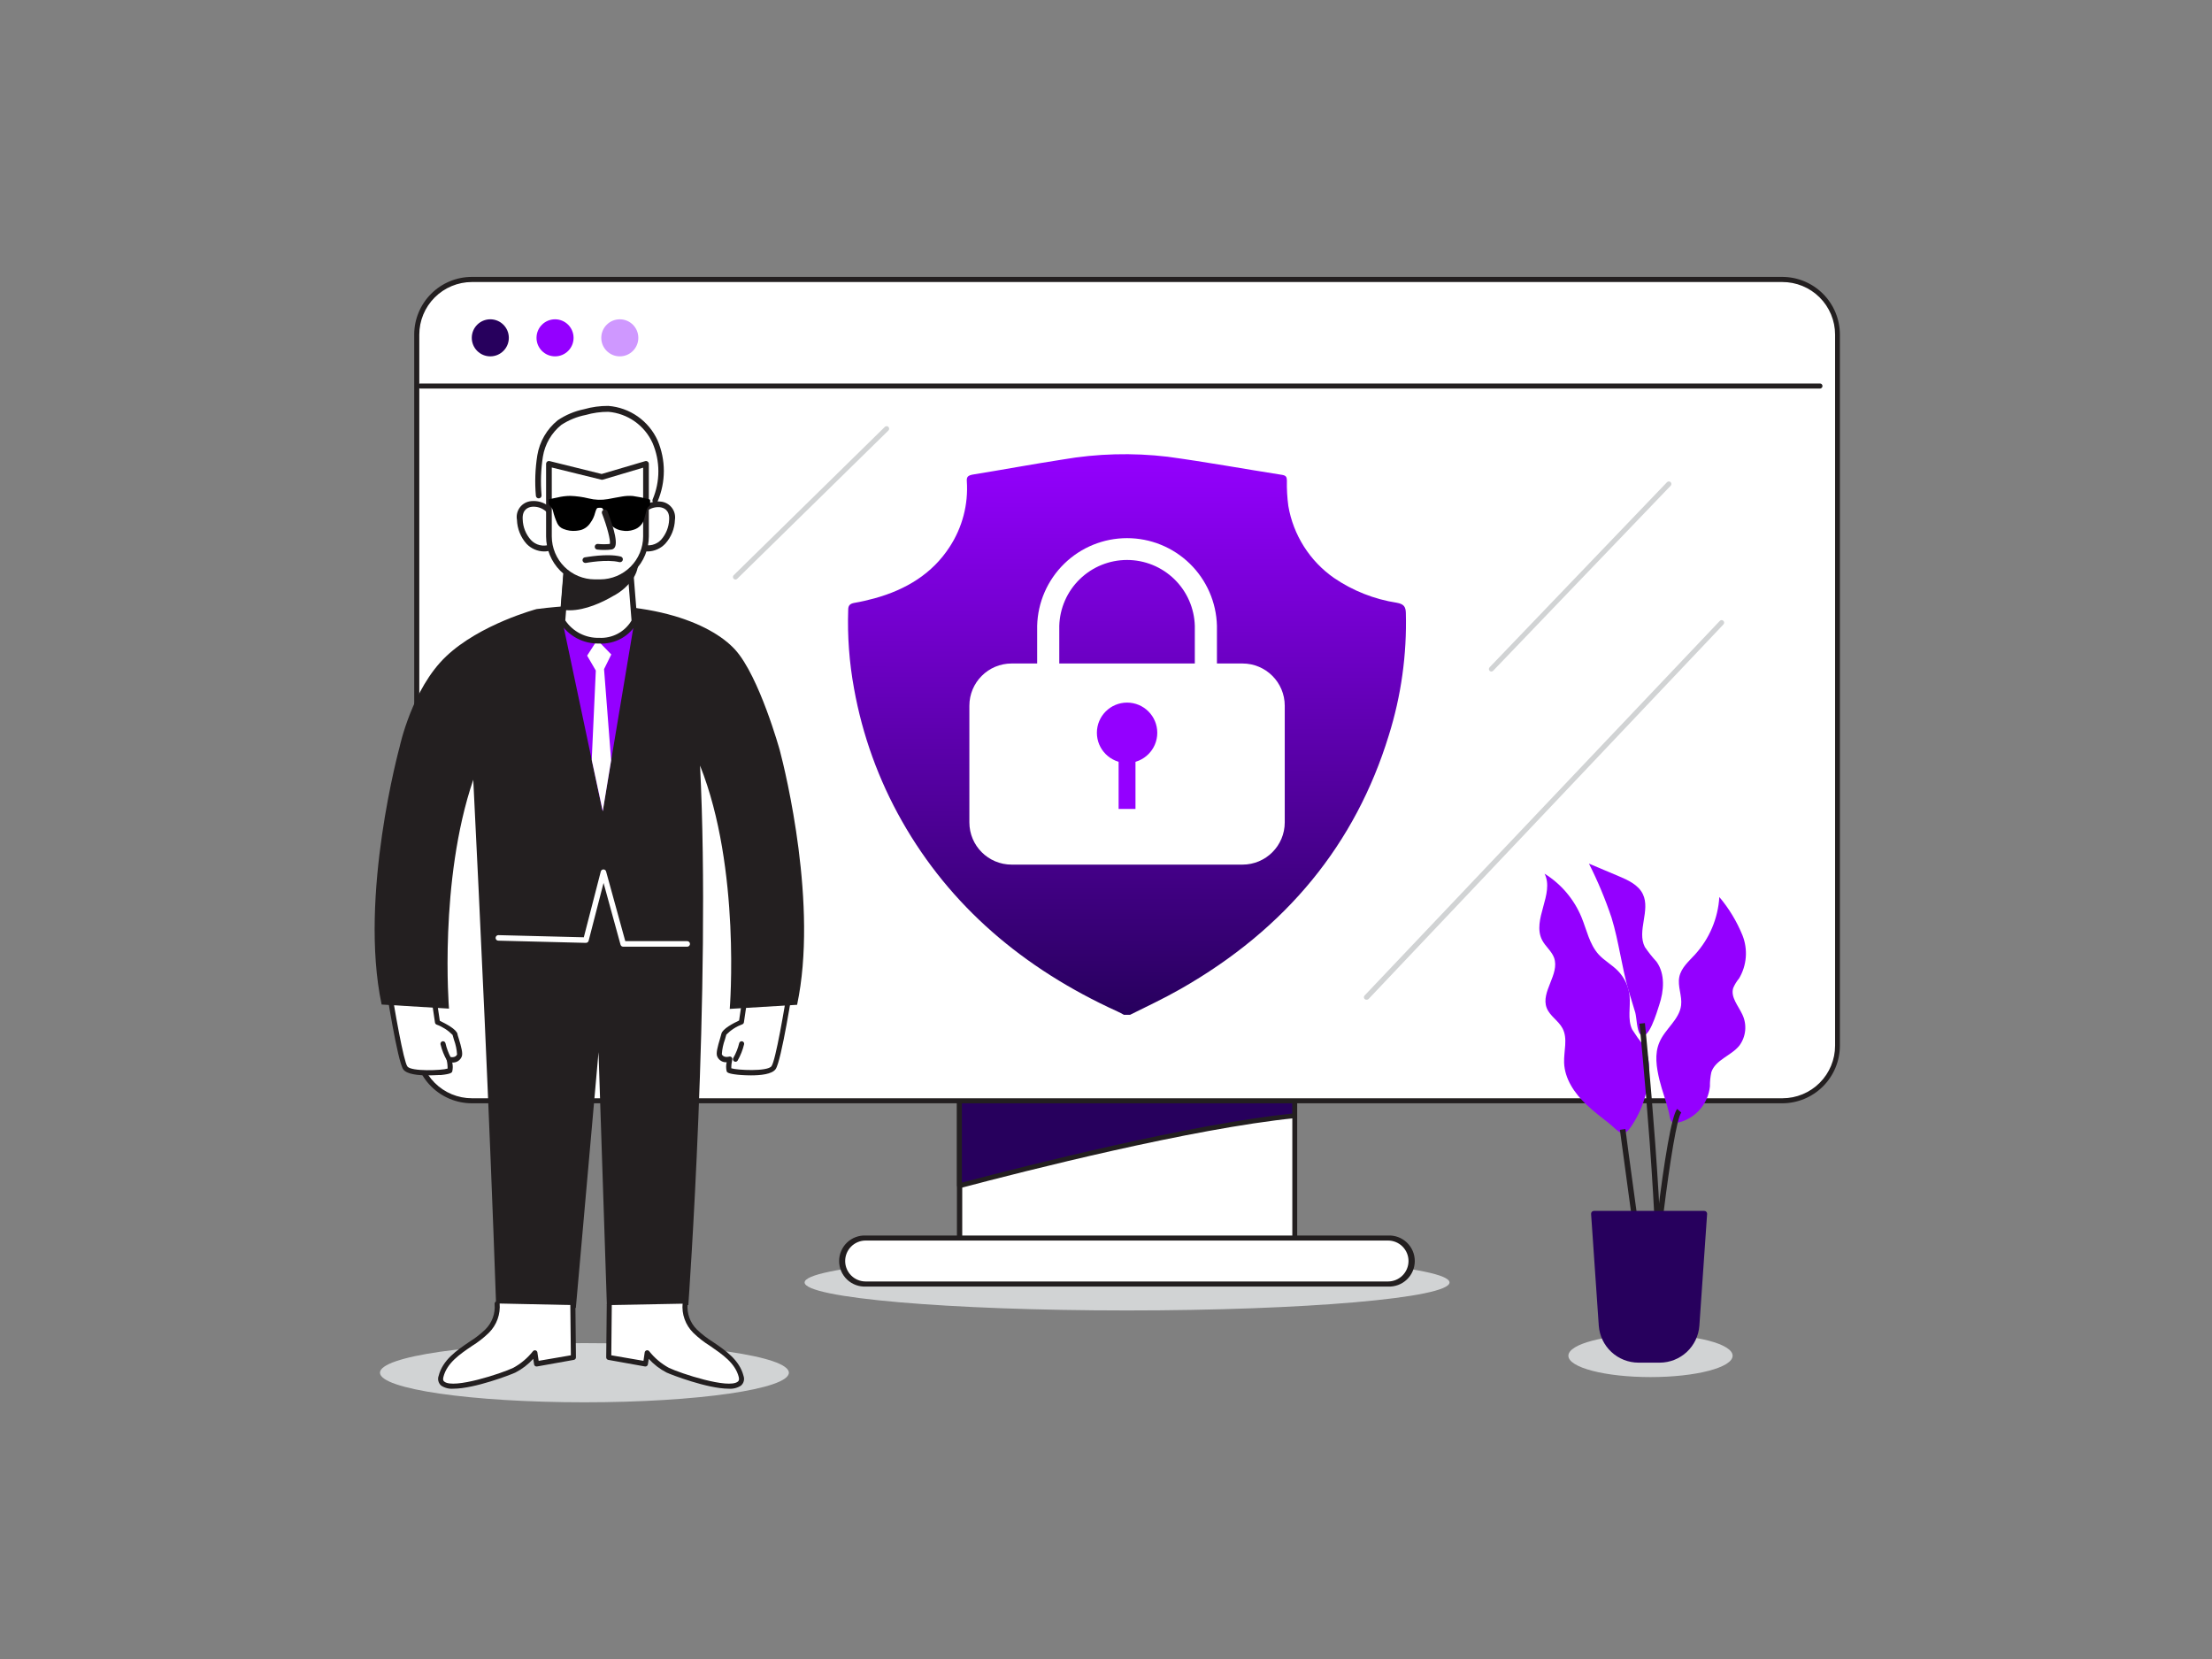 <svg width="400" height="300" viewBox="0 0 400 300" fill="none" xmlns="http://www.w3.org/2000/svg">
<rect x="0" y="0" width="400" height="300" fill="#808080" stroke="none"/>
<path d="M298.463 249.021C306.665 249.021 313.313 247.293 313.313 245.161C313.313 243.029 306.665 241.301 298.463 241.301C290.262 241.301 283.613 243.029 283.613 245.161C283.613 247.293 290.262 249.021 298.463 249.021Z" fill="#D1D3D4"/>
<path d="M105.681 253.58C126.099 253.58 142.651 251.185 142.651 248.23C142.651 245.275 126.099 242.88 105.681 242.88C85.263 242.88 68.711 245.275 68.711 248.23C68.711 251.185 85.263 253.58 105.681 253.58Z" fill="#D1D3D4"/>
<path d="M203.81 236.971C236.014 236.971 262.12 234.705 262.12 231.911C262.12 229.116 236.014 226.851 203.81 226.851C171.606 226.851 145.5 229.116 145.5 231.911C145.5 234.705 171.606 236.971 203.81 236.971Z" fill="#D1D3D4"/>
<path d="M234.11 199H173.5V224.29H234.11V199Z" fill="white"/>
<path d="M234.113 224.75H173.503C173.382 224.747 173.266 224.698 173.181 224.612C173.095 224.527 173.046 224.411 173.043 224.29V199C173.046 198.879 173.095 198.763 173.181 198.678C173.266 198.592 173.382 198.543 173.503 198.54H234.113C234.234 198.543 234.35 198.592 234.435 198.678C234.521 198.763 234.57 198.879 234.573 199V224.29C234.57 224.411 234.521 224.527 234.435 224.612C234.35 224.698 234.234 224.747 234.113 224.75ZM174.003 223.83H233.693V199.46H174.003V223.83Z" fill="#231F20"/>
<path d="M251.05 223.87H156.57C154.273 223.87 152.41 225.733 152.41 228.03C152.41 230.328 154.273 232.19 156.57 232.19H251.05C253.348 232.19 255.21 230.328 255.21 228.03C255.21 225.733 253.348 223.87 251.05 223.87Z" fill="white"/>
<path d="M251.003 232.65H156.573C155.949 232.679 155.325 232.581 154.74 232.362C154.155 232.144 153.62 231.808 153.168 231.377C152.716 230.946 152.357 230.427 152.111 229.853C151.865 229.278 151.738 228.66 151.738 228.035C151.738 227.41 151.865 226.792 152.111 226.218C152.357 225.643 152.716 225.124 153.168 224.693C153.62 224.262 154.155 223.926 154.74 223.708C155.325 223.489 155.949 223.391 156.573 223.42H251.003C251.627 223.391 252.251 223.489 252.836 223.708C253.421 223.926 253.956 224.262 254.408 224.693C254.86 225.124 255.22 225.643 255.466 226.218C255.711 226.792 255.838 227.41 255.838 228.035C255.838 228.66 255.711 229.278 255.466 229.853C255.22 230.427 254.86 230.946 254.408 231.377C253.956 231.808 253.421 232.144 252.836 232.362C252.251 232.581 251.627 232.679 251.003 232.65ZM156.533 224.33C155.552 224.33 154.611 224.72 153.917 225.414C153.223 226.108 152.833 227.049 152.833 228.03C152.833 229.011 153.223 229.952 153.917 230.646C154.611 231.34 155.552 231.73 156.533 231.73H251.003C251.984 231.73 252.926 231.34 253.619 230.646C254.313 229.952 254.703 229.011 254.703 228.03C254.703 227.049 254.313 226.108 253.619 225.414C252.926 224.72 251.984 224.33 251.003 224.33H156.533Z" fill="#231F20"/>
<path d="M234.11 199V201.75C215.6 203.63 186.11 211.09 173.5 214.43V199H234.11Z" fill="#27005D"/>
<path d="M173.503 214.871C173.405 214.871 173.31 214.84 173.232 214.781C173.18 214.738 173.138 214.685 173.109 214.624C173.079 214.564 173.064 214.498 173.063 214.431V199.001C173.062 198.884 173.109 198.772 173.191 198.689C173.274 198.607 173.386 198.561 173.503 198.561H234.113C234.229 198.561 234.341 198.607 234.424 198.689C234.506 198.772 234.553 198.884 234.553 199.001V201.751C234.553 201.859 234.514 201.964 234.442 202.045C234.37 202.126 234.27 202.178 234.163 202.191C215.553 204.081 185.623 211.671 173.613 214.851L173.503 214.871ZM173.943 199.441V213.851C186.223 210.611 215.263 203.291 233.673 201.361V199.441H173.943Z" fill="#231F20"/>
<path d="M322.283 50.52H85.333C79.827 50.52 75.363 54.984 75.363 60.49V189.081C75.363 194.587 79.827 199.051 85.333 199.051H322.283C327.79 199.051 332.253 194.587 332.253 189.081V60.49C332.253 54.984 327.79 50.52 322.283 50.52Z" fill="white"/>
<path d="M322.282 199.51H85.332C82.567 199.508 79.916 198.408 77.96 196.453C76.005 194.497 74.905 191.846 74.902 189.08V60.5C74.905 57.735 76.005 55.084 77.96 53.128C79.916 51.173 82.567 50.073 85.332 50.07H322.332C325.089 50.086 327.728 51.192 329.672 53.146C331.617 55.1 332.71 57.743 332.712 60.5V189.08C332.71 191.846 331.61 194.497 329.655 196.453C327.699 198.408 325.048 199.508 322.282 199.51ZM85.332 51C82.809 51.003 80.39 52.007 78.607 53.792C76.824 55.577 75.822 57.997 75.822 60.52V189.08C75.822 191.603 76.824 194.023 78.607 195.808C80.39 197.594 82.809 198.598 85.332 198.6H322.332C324.855 198.598 327.274 197.594 329.058 195.808C330.841 194.023 331.842 191.603 331.842 189.08V60.5C331.84 59.248 331.59 58.009 331.108 56.854C330.626 55.699 329.921 54.65 329.033 53.767C328.145 52.885 327.092 52.186 325.933 51.712C324.775 51.237 323.534 50.995 322.282 51H85.332Z" fill="#231F20"/>
<path d="M329.113 70.261H76.003C75.882 70.258 75.766 70.209 75.68 70.123C75.595 70.037 75.546 69.922 75.543 69.801C75.546 69.68 75.595 69.566 75.681 69.482C75.767 69.398 75.883 69.351 76.003 69.351H329.113C329.232 69.351 329.347 69.398 329.431 69.482C329.516 69.567 329.563 69.681 329.563 69.801C329.563 69.921 329.516 70.036 329.432 70.122C329.348 70.208 329.233 70.258 329.113 70.261Z" fill="#231F20"/>
<path d="M204.352 183.51H203.242C202.862 183.31 202.492 183.09 202.102 182.92C184.942 175.12 171.772 163.76 163.102 148.48C158.883 141.047 155.955 132.952 154.442 124.54C153.575 119.829 153.22 115.038 153.382 110.25C153.382 109.5 153.692 109.15 154.542 109.01C155.742 108.81 156.932 108.52 158.102 108.21C163.942 106.61 168.632 103.67 171.722 98.9C174.028 95.378 175.12 91.2 174.832 87C174.782 86.28 175.002 86 175.832 85.83C181.272 84.95 186.682 83.94 192.132 83.1C198.407 82.013 204.807 81.841 211.132 82.59C218.062 83.53 224.942 84.79 231.842 85.87C232.582 85.99 232.692 86.29 232.712 86.87C232.678 88.418 232.765 89.966 232.972 91.5C233.419 94.104 234.377 96.593 235.791 98.824C237.206 101.056 239.048 102.985 241.212 104.5C244.625 106.832 248.517 108.369 252.602 109C253.912 109.24 254.192 109.77 254.222 110.84C254.422 118.347 253.378 125.835 251.132 133C245.132 152.52 232.692 167.91 213.422 178.87C210.492 180.54 207.382 182 204.352 183.51Z" fill="url(#paint0_linear_4125_4247)"/>
<path d="M224.683 119.98H182.933C178.714 119.98 175.293 123.401 175.293 127.62V148.71C175.293 152.93 178.714 156.35 182.933 156.35H224.683C228.902 156.35 232.323 152.93 232.323 148.71V127.62C232.323 123.401 228.902 119.98 224.683 119.98Z" fill="white"/>
<path d="M218.061 126.48H189.551C189.02 126.48 188.512 126.27 188.137 125.894C187.761 125.519 187.551 125.011 187.551 124.48V113.17C187.656 108.929 189.415 104.897 192.452 101.934C195.489 98.972 199.563 97.314 203.806 97.314C208.048 97.314 212.123 98.972 215.16 101.934C218.197 104.897 219.956 108.929 220.061 113.17V124.48C220.061 125.011 219.85 125.519 219.475 125.894C219.1 126.27 218.591 126.48 218.061 126.48ZM191.551 122.48H216.061V113.17C215.97 109.981 214.639 106.952 212.35 104.728C210.062 102.504 206.997 101.26 203.806 101.26C200.615 101.26 197.55 102.504 195.261 104.728C192.973 106.952 191.642 109.981 191.551 113.17V122.48Z" fill="white"/>
<path d="M203.812 137.971C206.827 137.971 209.272 135.526 209.272 132.511C209.272 129.495 206.827 127.051 203.812 127.051C200.796 127.051 198.352 129.495 198.352 132.511C198.352 135.526 200.796 137.971 203.812 137.971Z" fill="#9400FF"/>
<path d="M205.331 133.561H202.281V146.281H205.331V133.561Z" fill="#9400FF"/>
<path d="M88.662 64.44C90.513 64.44 92.013 62.94 92.013 61.09C92.013 59.24 90.513 57.74 88.662 57.74C86.812 57.74 85.312 59.24 85.312 61.09C85.312 62.94 86.812 64.44 88.662 64.44Z" fill="#27005D"/>
<path d="M100.37 64.44C102.22 64.44 103.72 62.94 103.72 61.09C103.72 59.24 102.22 57.74 100.37 57.74C98.519 57.74 97.019 59.24 97.019 61.09C97.019 62.94 98.519 64.44 100.37 64.44Z" fill="#9400FF"/>
<path d="M112.08 64.44C113.931 64.44 115.43 62.94 115.43 61.09C115.43 59.24 113.931 57.74 112.08 57.74C110.23 57.74 108.73 59.24 108.73 61.09C108.73 62.94 110.23 64.44 112.08 64.44Z" fill="#CF98FF"/>
<path d="M247.111 180.78C247.02 180.785 246.929 180.762 246.851 180.714C246.773 180.667 246.712 180.596 246.675 180.513C246.638 180.429 246.628 180.336 246.645 180.246C246.662 180.157 246.706 180.074 246.771 180.01L311.001 112.27C311.087 112.184 311.204 112.136 311.326 112.136C311.448 112.136 311.565 112.184 311.651 112.27C311.735 112.358 311.781 112.474 311.781 112.595C311.781 112.716 311.735 112.833 311.651 112.92L247.471 180.66C247.423 180.704 247.366 180.737 247.304 180.758C247.242 180.779 247.176 180.786 247.111 180.78Z" fill="#D1D3D4"/>
<path d="M133.003 104.8C132.911 104.8 132.822 104.773 132.746 104.722C132.67 104.67 132.611 104.598 132.577 104.513C132.542 104.428 132.534 104.335 132.553 104.245C132.572 104.156 132.617 104.074 132.682 104.01L160.003 77.2C160.045 77.156 160.095 77.121 160.151 77.098C160.207 77.074 160.267 77.061 160.328 77.061C160.388 77.061 160.448 77.074 160.504 77.098C160.56 77.121 160.61 77.156 160.653 77.2C160.739 77.287 160.787 77.403 160.787 77.525C160.787 77.647 160.739 77.764 160.653 77.85L133.313 104.66C133.273 104.704 133.226 104.739 133.172 104.763C133.119 104.787 133.061 104.8 133.003 104.8Z" fill="#D1D3D4"/>
<path d="M269.693 121.441C269.633 121.442 269.574 121.431 269.519 121.408C269.464 121.386 269.415 121.353 269.373 121.311C269.287 121.225 269.238 121.108 269.238 120.986C269.238 120.864 269.287 120.747 269.373 120.661L301.453 87.191C301.537 87.106 301.651 87.057 301.771 87.055C301.891 87.053 302.007 87.097 302.094 87.18C302.182 87.262 302.234 87.375 302.239 87.494C302.244 87.614 302.203 87.731 302.123 87.821L270.003 121.301C269.921 121.384 269.81 121.434 269.693 121.441Z" fill="#D1D3D4"/>
<path d="M78.37 179.801L79.12 184.801C79.12 184.801 82.12 186.141 82.28 186.981C82.44 187.821 83.28 190.141 83.08 190.801C82.65 191.911 81.21 191.511 81.21 191.511C81.375 192.164 81.419 192.842 81.34 193.511C81.13 193.961 74.34 194.511 73.34 193.111C72.34 191.711 70.09 177.221 70.09 177.221" fill="white"/>
<path d="M77.35 194.461C75.66 194.461 73.57 194.271 72.93 193.391C71.88 191.961 69.83 178.791 69.6 177.301C69.59 177.241 69.592 177.181 69.606 177.122C69.62 177.064 69.645 177.009 69.68 176.961C69.716 176.912 69.761 176.871 69.812 176.84C69.864 176.809 69.921 176.789 69.98 176.781C70.039 176.771 70.1 176.773 70.158 176.787C70.216 176.8 70.272 176.826 70.32 176.861C70.368 176.896 70.409 176.941 70.44 176.993C70.471 177.044 70.492 177.101 70.5 177.161C71.36 182.731 72.98 191.911 73.67 192.851C74.36 193.791 79.93 193.571 80.94 193.231C80.947 192.702 80.89 192.175 80.77 191.661C80.753 191.584 80.756 191.504 80.779 191.429C80.802 191.353 80.843 191.285 80.9 191.231C80.958 191.177 81.029 191.138 81.106 191.119C81.183 191.1 81.263 191.1 81.34 191.121C81.34 191.121 82.34 191.391 82.65 190.681C82.594 189.771 82.405 188.875 82.09 188.021C81.98 187.671 81.89 187.361 81.84 187.141C81.021 186.309 80.027 185.67 78.93 185.271C78.86 185.239 78.798 185.19 78.751 185.129C78.704 185.068 78.673 184.997 78.66 184.921L77.92 179.921C77.903 179.801 77.934 179.68 78.006 179.583C78.078 179.487 78.186 179.423 78.305 179.406C78.424 179.388 78.546 179.419 78.642 179.491C78.739 179.564 78.803 179.671 78.82 179.791L79.53 184.591C80.53 185.081 82.53 186.091 82.73 186.981C82.73 187.181 82.87 187.471 82.96 187.811C83.42 189.341 83.73 190.471 83.5 191.061C83.365 191.4 83.126 191.687 82.816 191.882C82.507 192.076 82.144 192.166 81.78 192.141C81.907 192.673 81.907 193.228 81.78 193.761C81.7 193.951 81.57 194.211 79.72 194.401C79.59 194.361 78.58 194.461 77.35 194.461Z" fill="#231F20"/>
<path d="M81.213 191.561C80.718 190.686 80.348 189.747 80.113 188.771Z" fill="white"/>
<path d="M81.211 192.001C81.135 192.001 81.06 191.981 80.994 191.945C80.927 191.908 80.871 191.855 80.831 191.791C80.306 190.873 79.913 189.887 79.661 188.861C79.633 188.743 79.652 188.619 79.713 188.514C79.775 188.41 79.874 188.334 79.991 188.301C80.109 188.27 80.234 188.288 80.339 188.35C80.444 188.412 80.52 188.513 80.551 188.631C80.765 189.561 81.102 190.459 81.551 191.301C81.597 191.37 81.623 191.45 81.627 191.533C81.63 191.615 81.61 191.698 81.57 191.77C81.53 191.842 81.47 191.902 81.398 191.943C81.326 191.984 81.244 192.004 81.161 192.001H81.211Z" fill="#231F20"/>
<path d="M134.78 179.801L134.04 184.801C134.04 184.801 131.04 186.141 130.87 186.981C130.7 187.821 129.87 190.141 130.07 190.801C130.5 191.911 131.94 191.511 131.94 191.511C131.774 192.164 131.73 192.842 131.81 193.511C132.02 193.961 138.81 194.511 139.81 193.111C140.81 191.711 143.06 177.221 143.06 177.221" fill="white"/>
<path d="M135.803 194.46C134.573 194.46 133.563 194.36 133.463 194.35C131.613 194.16 131.463 193.9 131.403 193.71C131.276 193.177 131.276 192.622 131.403 192.09C131.039 192.116 130.676 192.025 130.367 191.831C130.058 191.637 129.818 191.349 129.683 191.01C129.453 190.42 129.763 189.29 130.223 187.76C130.323 187.42 130.403 187.13 130.453 186.93C130.663 186.04 132.613 185.03 133.653 184.54L134.363 179.74C134.38 179.621 134.444 179.513 134.541 179.441C134.638 179.368 134.759 179.338 134.878 179.355C134.998 179.372 135.105 179.436 135.177 179.533C135.25 179.629 135.28 179.751 135.263 179.87L134.523 184.87C134.512 184.946 134.481 185.019 134.434 185.08C134.387 185.142 134.325 185.19 134.253 185.22C133.157 185.62 132.163 186.258 131.343 187.09C131.293 187.31 131.203 187.62 131.093 187.97C130.778 188.825 130.59 189.721 130.533 190.63C130.803 191.34 131.803 191.08 131.853 191.07C131.929 191.048 132.009 191.047 132.085 191.066C132.162 191.085 132.232 191.124 132.289 191.179C132.345 191.233 132.387 191.302 132.408 191.378C132.43 191.453 132.432 191.533 132.413 191.61C132.293 192.124 132.236 192.652 132.243 193.18C133.243 193.52 138.783 193.81 139.513 192.8C140.243 191.79 141.823 182.68 142.683 177.11C142.692 177.05 142.712 176.993 142.743 176.942C142.774 176.89 142.815 176.846 142.863 176.81C142.912 176.775 142.967 176.75 143.025 176.736C143.083 176.722 143.144 176.72 143.203 176.73C143.263 176.738 143.32 176.759 143.371 176.79C143.423 176.82 143.467 176.861 143.503 176.91C143.538 176.958 143.564 177.013 143.577 177.072C143.591 177.13 143.593 177.191 143.583 177.25C143.353 178.74 141.303 191.91 140.253 193.34C139.583 194.27 137.493 194.46 135.803 194.46Z" fill="#231F20"/>
<path d="M133 191.561C133.496 190.686 133.869 189.747 134.11 188.771Z" fill="white"/>
<path d="M133 192C132.915 192.001 132.832 191.976 132.76 191.93C132.657 191.866 132.584 191.764 132.555 191.646C132.527 191.528 132.547 191.404 132.61 191.3C133.088 190.465 133.445 189.566 133.67 188.63C133.701 188.515 133.775 188.415 133.878 188.354C133.981 188.292 134.104 188.273 134.22 188.3C134.279 188.314 134.335 188.34 134.384 188.376C134.433 188.412 134.474 188.458 134.505 188.51C134.536 188.562 134.555 188.62 134.563 188.68C134.571 188.741 134.567 188.802 134.55 188.86C134.303 189.883 133.912 190.866 133.39 191.78C133.349 191.847 133.291 191.901 133.223 191.94C133.155 191.978 133.078 191.999 133 192Z" fill="#231F20"/>
<path d="M141.001 135.64C141.001 135.64 137.301 122.31 132.951 117.5C128.601 112.69 116.721 107.59 97.031 110.14C97.031 110.14 86.811 112.85 80.651 118.71C74.491 124.57 72.281 135 72.281 135C72.281 135 64.851 162 69.011 181.65L81.191 182.39C81.191 182.39 79.331 159.32 85.581 141C86.721 164 88.501 200.8 89.741 236.81L104.131 236.51L108.231 190.26L109.741 236H124.471C124.471 236 128.601 178.42 126.591 138.44C134.021 157.05 131.961 182.44 131.961 182.44L144.141 181.7C147.941 163.77 142.071 139.66 141.001 135.64Z" fill="#231F20"/>
<path d="M100.293 94.241C99.713 90.631 93.703 89.741 94.003 94.001C94.046 95.481 94.613 96.899 95.603 98.001C96.104 98.533 96.75 98.906 97.462 99.073C98.173 99.24 98.918 99.194 99.603 98.941" fill="white"/>
<path d="M98.381 99.72C97.793 99.712 97.211 99.587 96.671 99.354C96.13 99.12 95.641 98.783 95.231 98.36C94.153 97.158 93.533 95.614 93.481 94C93.409 93.606 93.419 93.202 93.512 92.812C93.606 92.423 93.779 92.057 94.022 91.739C94.265 91.42 94.572 91.156 94.923 90.964C95.275 90.771 95.662 90.654 96.061 90.62C97.144 90.51 98.229 90.808 99.103 91.455C99.978 92.102 100.58 93.053 100.791 94.12C100.81 94.189 100.815 94.261 100.805 94.332C100.794 94.403 100.769 94.47 100.731 94.531C100.693 94.591 100.642 94.643 100.583 94.683C100.523 94.722 100.456 94.749 100.386 94.761C100.315 94.773 100.243 94.77 100.174 94.752C100.104 94.734 100.04 94.702 99.984 94.658C99.927 94.614 99.881 94.558 99.848 94.495C99.815 94.431 99.796 94.362 99.791 94.29C99.617 93.486 99.155 92.773 98.492 92.285C97.829 91.797 97.011 91.568 96.191 91.64C95.511 91.72 94.401 92.12 94.521 93.92C94.559 95.296 95.083 96.614 96.001 97.64C96.43 98.103 96.987 98.43 97.601 98.577C98.215 98.725 98.858 98.688 99.451 98.47C99.576 98.416 99.717 98.413 99.844 98.461C99.971 98.51 100.074 98.606 100.131 98.73C100.186 98.856 100.189 98.999 100.141 99.128C100.092 99.257 99.996 99.361 99.871 99.42C99.401 99.623 98.893 99.725 98.381 99.72Z" fill="#231F20"/>
<path d="M115.25 94.241C115.82 90.631 121.83 89.741 121.53 94.001C121.487 95.481 120.92 96.899 119.93 98.001C119.429 98.533 118.783 98.906 118.072 99.073C117.36 99.24 116.615 99.194 115.93 98.941" fill="white"/>
<path d="M117.15 99.72C116.648 99.721 116.151 99.619 115.69 99.42C115.557 99.363 115.453 99.256 115.399 99.122C115.346 98.988 115.348 98.838 115.405 98.705C115.462 98.573 115.569 98.468 115.703 98.415C115.837 98.361 115.987 98.363 116.12 98.42C116.711 98.637 117.353 98.674 117.966 98.526C118.578 98.378 119.132 98.053 119.56 97.59C120.435 96.593 120.943 95.326 121 94C121.12 92.2 120 91.8 119.33 91.72C118.51 91.648 117.692 91.877 117.029 92.365C116.367 92.853 115.904 93.566 115.73 94.37C115.725 94.442 115.706 94.511 115.673 94.575C115.64 94.638 115.594 94.694 115.538 94.738C115.481 94.782 115.417 94.814 115.347 94.832C115.278 94.85 115.206 94.853 115.135 94.841C115.065 94.829 114.998 94.802 114.938 94.763C114.879 94.723 114.828 94.671 114.79 94.611C114.752 94.55 114.727 94.483 114.716 94.412C114.706 94.341 114.711 94.269 114.73 94.2C114.939 93.132 115.54 92.18 116.415 91.532C117.291 90.884 118.377 90.588 119.46 90.7C119.852 90.734 120.233 90.848 120.579 91.035C120.925 91.222 121.229 91.478 121.472 91.788C121.715 92.097 121.891 92.453 121.991 92.834C122.09 93.214 122.11 93.611 122.05 94C121.993 95.601 121.373 97.131 120.3 98.32C119.893 98.75 119.406 99.095 118.865 99.335C118.324 99.576 117.741 99.706 117.15 99.72Z" fill="#231F20"/>
<path d="M114.723 112.32L110.513 137.52L108.973 146.7L107.013 137.42L101.703 112.32H114.723Z" fill="#9400FF"/>
<path d="M109.232 121L110.512 137.51L109.002 146.7L107.002 137.42L107.742 121.26L106.172 118.56L108.002 115.73L110.542 118.35L109.232 121Z" fill="white"/>
<path d="M114.723 112.32C114.1 113.446 113.174 114.374 112.05 115C110.925 115.626 109.648 115.924 108.363 115.86C107.041 115.898 105.733 115.591 104.565 114.97C103.398 114.35 102.411 113.436 101.703 112.32L101.903 109.79L102.363 103.91L102.803 98.42H113.623L113.983 102.91L114.093 104.37L114.723 112.32Z" fill="white"/>
<path d="M108.363 116.37C106.947 116.412 105.544 116.082 104.295 115.413C103.046 114.745 101.994 113.761 101.243 112.56C101.193 112.476 101.172 112.378 101.183 112.28L102.293 98.38C102.3 98.25 102.357 98.128 102.452 98.039C102.547 97.95 102.672 97.9 102.803 97.9H113.623C113.752 97.903 113.876 97.953 113.97 98.042C114.065 98.13 114.123 98.251 114.133 98.38L115.243 112.28C115.261 112.363 115.261 112.448 115.243 112.53C114.579 113.758 113.58 114.772 112.361 115.452C111.143 116.132 109.756 116.451 108.363 116.37ZM102.223 112.19C102.896 113.192 103.813 114.006 104.887 114.556C105.96 115.107 107.156 115.377 108.363 115.34C109.529 115.4 110.689 115.14 111.718 114.588C112.748 114.037 113.607 113.215 114.203 112.21L113.143 98.93H103.283L102.223 112.19Z" fill="#231F20"/>
<path d="M114.822 102.49C114.704 103.159 114.456 103.797 114.092 104.37C113.181 105.685 111.958 106.754 110.532 107.48C108.202 108.77 104.722 110.22 101.902 109.79L102.362 103.91C104.435 104.156 106.53 104.156 108.602 103.91C110.436 103.852 112.25 103.515 113.982 102.91C114.262 102.78 114.552 102.65 114.822 102.49Z" fill="#231F20"/>
<path d="M103.002 110.361C102.617 110.364 102.232 110.337 101.852 110.281C101.727 110.263 101.614 110.198 101.536 110.1C101.457 110.001 101.42 109.876 101.432 109.751L101.892 103.871C101.91 103.735 101.978 103.61 102.082 103.521C102.19 103.439 102.327 103.403 102.462 103.421C104.495 103.66 106.549 103.66 108.582 103.421C110.366 103.355 112.129 103.018 113.812 102.421C114.082 102.301 114.352 102.171 114.602 102.031C114.683 101.981 114.777 101.955 114.872 101.955C114.967 101.955 115.06 101.981 115.142 102.031C115.217 102.086 115.275 102.161 115.31 102.248C115.346 102.334 115.356 102.429 115.342 102.521C115.206 103.232 114.934 103.911 114.542 104.521C113.595 105.914 112.312 107.046 110.812 107.811C109.002 108.881 105.882 110.361 103.002 110.361ZM102.462 109.361C105.382 109.591 108.902 107.841 110.322 107.061C111.685 106.364 112.849 105.332 113.702 104.061C113.834 103.846 113.951 103.622 114.052 103.391C112.317 103.984 110.504 104.321 108.672 104.391C106.737 104.596 104.786 104.596 102.852 104.391L102.462 109.361Z" fill="#231F20"/>
<path d="M108.52 105.29H107.52C105.328 105.279 103.229 104.401 101.683 102.848C100.137 101.294 99.269 99.192 99.269 97V83.88L108.81 86.25L116.81 83.88V97C116.81 98.088 116.595 99.166 116.178 100.172C115.762 101.178 115.151 102.092 114.381 102.862C113.612 103.632 112.698 104.242 111.692 104.659C110.686 105.075 109.608 105.29 108.52 105.29Z" fill="white"/>
<path d="M108.52 105.81H107.52C105.191 105.797 102.962 104.863 101.319 103.213C99.676 101.562 98.753 99.329 98.75 97V83.88C98.751 83.801 98.77 83.724 98.805 83.653C98.839 83.582 98.889 83.52 98.95 83.47C99.013 83.424 99.084 83.393 99.16 83.377C99.236 83.362 99.314 83.363 99.39 83.38L108.8 85.71L116.67 83.39C116.746 83.366 116.826 83.361 116.905 83.374C116.983 83.388 117.057 83.421 117.12 83.47C117.185 83.517 117.237 83.579 117.274 83.65C117.31 83.721 117.33 83.8 117.33 83.88V97C117.327 99.336 116.398 101.575 114.747 103.227C113.095 104.878 110.856 105.807 108.52 105.81ZM99.78 84.54V97C99.785 99.061 100.607 101.036 102.065 102.492C103.523 103.948 105.499 104.767 107.56 104.77H108.56C110.614 104.757 112.579 103.933 114.029 102.478C115.479 101.023 116.295 99.054 116.3 97V84.57L109 86.74C108.912 86.765 108.818 86.765 108.73 86.74L99.78 84.54Z" fill="#231F20"/>
<path d="M99.25 91.001V90.251H99.4L100.81 89.96C101.566 89.774 102.341 89.677 103.12 89.671C104.243 89.709 105.359 89.863 106.45 90.13C107.592 90.415 108.781 90.456 109.94 90.251C110.8 90.091 111.65 89.921 112.51 89.781C113.147 89.671 113.795 89.64 114.44 89.691C115.42 89.829 116.392 90.022 117.35 90.27C117.417 90.28 117.478 90.316 117.519 90.371C117.56 90.425 117.579 90.493 117.57 90.561V91.21C117.572 91.269 117.559 91.327 117.53 91.378C117.502 91.429 117.461 91.471 117.41 91.501C117.239 91.612 117.107 91.772 117.03 91.96C116.976 92.09 116.933 92.224 116.9 92.361C116.76 92.85 116.64 93.361 116.49 93.85C116.364 94.307 116.125 94.724 115.794 95.063C115.464 95.402 115.053 95.653 114.6 95.79C113.916 96.03 113.181 96.082 112.47 95.941C111.937 95.87 111.429 95.672 110.989 95.364C110.549 95.056 110.189 94.647 109.94 94.171C109.698 93.703 109.501 93.215 109.35 92.71C109.258 92.463 109.14 92.225 109 92.001C108.973 91.958 108.938 91.921 108.897 91.891C108.856 91.862 108.809 91.841 108.76 91.831C108.584 91.815 108.406 91.815 108.23 91.831C108.148 91.827 108.068 91.85 108 91.894C107.932 91.939 107.879 92.004 107.85 92.081C107.751 92.296 107.671 92.521 107.61 92.751C107.453 93.382 107.175 93.976 106.79 94.501C106.393 95.144 105.774 95.621 105.05 95.841C104.777 95.907 104.5 95.954 104.22 95.981C103.425 96.067 102.62 95.953 101.88 95.65C101.398 95.471 101.005 95.113 100.78 94.65C100.446 93.925 100.185 93.168 100 92.391C99.938 92.114 99.803 91.859 99.61 91.65C99.425 91.477 99.299 91.249 99.25 91.001Z" fill="black"/>
<path d="M118.492 91H118.302C118.177 90.947 118.078 90.847 118.024 90.723C117.97 90.598 117.966 90.457 118.012 90.33C118.7 88.718 119.054 86.983 119.054 85.23C119.054 83.477 118.7 81.742 118.012 80.13C117.305 78.559 116.19 77.205 114.783 76.21C113.377 75.215 111.729 74.614 110.012 74.47C108.625 74.463 107.245 74.655 105.912 75.04C104.344 75.346 102.849 75.954 101.512 76.83C99.728 78.269 98.539 80.317 98.172 82.58C97.81 84.895 97.729 87.245 97.932 89.58C97.938 89.716 97.889 89.849 97.798 89.95C97.706 90.051 97.579 90.112 97.442 90.12C97.374 90.124 97.307 90.114 97.243 90.092C97.178 90.069 97.12 90.034 97.069 89.988C97.019 89.943 96.978 89.888 96.95 89.826C96.921 89.764 96.905 89.698 96.902 89.63C96.689 87.202 96.777 84.757 97.162 82.35C97.572 79.852 98.885 77.592 100.852 76C102.293 75.029 103.91 74.349 105.612 74C107.039 73.591 108.518 73.389 110.002 73.4C111.914 73.547 113.751 74.207 115.32 75.308C116.889 76.409 118.133 77.912 118.922 79.66C119.662 81.399 120.044 83.27 120.044 85.16C120.044 87.05 119.662 88.921 118.922 90.66C118.89 90.752 118.833 90.832 118.757 90.892C118.681 90.953 118.589 90.99 118.492 91Z" fill="#231F20"/>
<path d="M109.302 99.45C108.868 99.455 108.433 99.431 108.002 99.38C107.934 99.374 107.869 99.354 107.809 99.322C107.749 99.289 107.697 99.245 107.654 99.192C107.612 99.138 107.582 99.077 107.564 99.011C107.546 98.946 107.542 98.877 107.552 98.81C107.56 98.743 107.58 98.678 107.613 98.619C107.646 98.56 107.69 98.508 107.743 98.466C107.796 98.424 107.857 98.393 107.922 98.375C107.987 98.357 108.055 98.352 108.122 98.36C108.84 98.432 109.564 98.432 110.282 98.36C110.432 97.75 109.812 95.31 108.862 92.85C108.838 92.784 108.827 92.715 108.829 92.644C108.832 92.575 108.848 92.506 108.878 92.442C108.907 92.379 108.948 92.321 109 92.274C109.051 92.226 109.111 92.189 109.177 92.165C109.243 92.141 109.313 92.129 109.383 92.132C109.452 92.135 109.521 92.151 109.585 92.181C109.648 92.21 109.706 92.251 109.753 92.303C109.801 92.354 109.838 92.414 109.862 92.48C110.472 94.07 111.862 97.89 111.172 98.97C111.109 99.08 111.021 99.174 110.915 99.243C110.809 99.313 110.688 99.356 110.562 99.37C110.145 99.427 109.723 99.453 109.302 99.45Z" fill="#231F20"/>
<path d="M105.801 101.79C105.682 101.779 105.57 101.727 105.486 101.643C105.401 101.558 105.349 101.447 105.338 101.328C105.327 101.208 105.359 101.089 105.427 100.991C105.495 100.893 105.596 100.821 105.711 100.79C105.871 100.79 109.761 100.02 112.241 100.64C112.308 100.656 112.37 100.686 112.425 100.726C112.48 100.767 112.527 100.818 112.562 100.876C112.597 100.935 112.621 100.999 112.631 101.067C112.641 101.135 112.638 101.204 112.621 101.27C112.586 101.402 112.501 101.516 112.383 101.587C112.266 101.658 112.125 101.68 111.991 101.65C109.721 101.08 105.991 101.79 105.901 101.8L105.801 101.79Z" fill="#231F20"/>
<path d="M110.151 236L110.051 245.51L116.711 246.7L117.011 244.7C118.029 245.976 119.294 247.034 120.731 247.81C122.821 248.81 135.041 253.05 134.001 248.95C132.961 244.85 127.891 243.14 125.651 240.74C125.002 240.09 124.506 239.305 124.196 238.441C123.887 237.576 123.772 236.654 123.861 235.74" fill="white"/>
<path d="M131.761 251.12C127.931 251.12 121.341 248.58 120.541 248.2C119.324 247.574 118.23 246.734 117.311 245.72L117.161 246.72C117.151 246.78 117.129 246.837 117.096 246.889C117.064 246.94 117.021 246.985 116.971 247.02C116.923 247.057 116.868 247.083 116.81 247.097C116.751 247.111 116.69 247.112 116.631 247.1L110.001 245.91C109.895 245.891 109.799 245.836 109.73 245.754C109.66 245.671 109.622 245.567 109.621 245.46L109.721 235.95C109.724 235.83 109.773 235.715 109.859 235.631C109.945 235.547 110.061 235.5 110.181 235.5C110.241 235.5 110.3 235.512 110.356 235.535C110.411 235.558 110.461 235.592 110.503 235.635C110.545 235.678 110.578 235.729 110.6 235.785C110.622 235.84 110.632 235.9 110.631 235.96L110.541 245.08L116.361 246.08L116.581 244.56C116.595 244.471 116.634 244.387 116.695 244.321C116.755 244.254 116.834 244.206 116.922 244.184C117.009 244.161 117.101 244.165 117.186 244.195C117.272 244.224 117.346 244.278 117.401 244.35C118.374 245.579 119.585 246.6 120.961 247.35C123.061 248.35 131.741 251.22 133.421 249.84C133.571 249.72 133.721 249.52 133.591 249.01C132.941 246.46 130.591 244.9 128.411 243.39C127.307 242.707 126.281 241.905 125.351 241C124.656 240.307 124.125 239.469 123.794 238.545C123.464 237.621 123.343 236.636 123.441 235.66C123.473 235.553 123.544 235.461 123.639 235.402C123.734 235.343 123.847 235.321 123.957 235.339C124.067 235.358 124.167 235.416 124.238 235.502C124.308 235.589 124.345 235.698 124.341 235.81C124.263 236.65 124.372 237.497 124.659 238.29C124.946 239.083 125.404 239.804 126.001 240.4C126.887 241.248 127.859 242.002 128.901 242.65C131.161 244.18 133.721 245.92 134.451 248.8C134.563 249.108 134.578 249.442 134.494 249.759C134.41 250.075 134.231 250.358 133.981 250.57C133.322 250.994 132.542 251.187 131.761 251.12Z" fill="#231F20"/>
<path d="M103.592 236L103.692 245.51L97.002 246.65L96.702 244.65C95.691 245.931 94.433 246.996 93.002 247.78C90.912 248.78 78.682 253.02 79.732 248.92C80.782 244.82 85.842 243.11 88.082 240.71C88.73 240.06 89.227 239.275 89.536 238.41C89.846 237.546 89.96 236.624 89.872 235.71" fill="white"/>
<path d="M81.999 251.12C81.222 251.187 80.445 250.993 79.79 250.57C79.54 250.359 79.36 250.075 79.276 249.759C79.192 249.442 79.207 249.108 79.32 248.8C80.049 245.92 82.609 244.18 84.87 242.65C85.912 242.002 86.883 241.248 87.769 240.4C88.367 239.808 88.827 239.092 89.116 238.302C89.404 237.512 89.515 236.668 89.439 235.83C89.422 235.711 89.452 235.59 89.523 235.492C89.594 235.395 89.701 235.33 89.82 235.31C89.879 235.299 89.94 235.299 89.999 235.312C90.058 235.324 90.113 235.348 90.163 235.383C90.212 235.417 90.254 235.461 90.286 235.512C90.318 235.563 90.34 235.62 90.35 235.68C90.436 236.654 90.308 237.635 89.975 238.554C89.641 239.473 89.11 240.308 88.419 241C87.489 241.905 86.463 242.707 85.359 243.39C83.129 244.9 80.829 246.46 80.18 249.01C80.049 249.52 80.18 249.72 80.35 249.84C82.029 251.22 90.71 248.35 92.809 247.35C94.186 246.6 95.397 245.58 96.37 244.35C96.425 244.279 96.5 244.227 96.586 244.198C96.671 244.17 96.763 244.167 96.85 244.19C96.935 244.213 97.011 244.26 97.07 244.325C97.129 244.391 97.167 244.473 97.18 244.56L97.409 246.08L103.23 245.08L103.13 235.96C103.13 235.838 103.178 235.721 103.264 235.635C103.351 235.548 103.468 235.5 103.59 235.5C103.71 235.5 103.825 235.547 103.911 235.631C103.997 235.715 104.047 235.83 104.05 235.95L104.15 245.46C104.149 245.568 104.11 245.672 104.041 245.754C103.972 245.836 103.875 245.891 103.77 245.91L97.109 247.1C97.049 247.112 96.986 247.111 96.926 247.097C96.866 247.084 96.809 247.057 96.76 247.02C96.711 246.985 96.67 246.94 96.639 246.888C96.608 246.837 96.588 246.779 96.579 246.72L96.43 245.72C95.511 246.734 94.416 247.574 93.2 248.2C92.4 248.58 85.799 251.12 81.999 251.12Z" fill="#231F20"/>
<path d="M124.271 171.191H112.692C112.583 171.192 112.477 171.158 112.39 171.093C112.303 171.028 112.24 170.935 112.212 170.831L109.142 159.661L106.442 170.121C106.413 170.229 106.349 170.325 106.261 170.394C106.172 170.462 106.064 170.5 105.951 170.501L90.102 170.101C90.036 170.099 89.972 170.085 89.912 170.059C89.853 170.032 89.799 169.994 89.754 169.947C89.71 169.899 89.675 169.843 89.652 169.782C89.629 169.721 89.619 169.656 89.621 169.591C89.624 169.46 89.678 169.335 89.771 169.244C89.865 169.152 89.991 169.101 90.121 169.101L105.572 169.491L108.642 157.591C108.668 157.484 108.73 157.39 108.817 157.323C108.904 157.256 109.012 157.22 109.122 157.221C109.231 157.22 109.339 157.256 109.426 157.323C109.513 157.39 109.575 157.484 109.602 157.591L113.072 170.191H124.271C124.404 170.191 124.531 170.243 124.625 170.337C124.719 170.431 124.771 170.558 124.771 170.691C124.771 170.756 124.759 170.821 124.733 170.882C124.708 170.943 124.671 170.998 124.625 171.044C124.579 171.091 124.524 171.128 124.463 171.153C124.402 171.178 124.337 171.191 124.271 171.191Z" fill="white"/>
<path d="M298.19 193.61C298.299 192.023 297.952 190.437 297.19 189.04C296.457 188.114 295.772 187.149 295.14 186.15C294.27 184.29 294.88 182.1 294.68 180.06C294.501 178.351 293.747 176.754 292.54 175.53C291.48 174.45 290.1 173.71 289.08 172.59C287.41 170.74 286.93 168.15 285.98 165.85C284.631 162.599 282.299 159.851 279.31 157.99C281.13 161.66 276.98 166.31 278.86 169.99C279.45 171.14 280.59 171.99 281.03 173.2C282.08 176.2 278.57 179.34 279.69 182.26C280.25 183.72 281.82 184.57 282.55 185.95C283.55 187.82 282.76 190.08 282.84 192.19C282.95 195.1 284.72 197.7 286.84 199.71C288.15 200.97 289.6 202.05 291.02 203.18C292.71 204.54 293.42 205.96 294.91 203.79C296.973 200.789 298.113 197.251 298.19 193.61Z" fill="#9400FF"/>
<path d="M300.08 195.28C299.54 193.03 299.15 190.59 300.08 188.47C301.08 186.07 303.7 184.37 304 181.77C304.2 180.07 303.33 178.35 303.67 176.67C304.01 174.99 305.39 173.84 306.52 172.6C309.123 169.737 310.672 166.072 310.91 162.21C312.655 164.282 314.065 166.613 315.09 169.12C315.592 170.382 315.799 171.742 315.693 173.096C315.587 174.45 315.172 175.761 314.48 176.93C314.043 177.451 313.686 178.034 313.42 178.66C312.91 180.31 314.33 181.86 315.06 183.43C315.495 184.328 315.677 185.328 315.585 186.322C315.494 187.316 315.132 188.266 314.54 189.07C313.06 190.92 310.19 191.64 309.46 193.9C309.281 194.741 309.197 195.6 309.21 196.46C309.053 197.954 308.453 199.367 307.488 200.518C306.522 201.669 305.234 202.506 303.79 202.92C302.04 203.34 302.07 202.65 301.79 201.17C301.32 199.18 300.56 197.26 300.08 195.28Z" fill="#9400FF"/>
<path d="M294.492 179.1C293.242 174.78 292.742 170.27 291.422 165.96C290.297 162.602 288.93 159.33 287.332 156.17L292.692 158.43C294.412 159.15 296.272 160.01 297.082 161.69C298.492 164.61 295.962 168.36 297.442 171.25C298.085 172.188 298.794 173.081 299.562 173.92C301.142 176.13 300.902 179.18 300.032 181.76C299.662 182.86 298.032 188.6 296.582 187.01C296.002 186.37 295.952 184.01 295.712 183.12C295.332 181.77 294.872 180.45 294.492 179.1Z" fill="#9400FF"/>
<path d="M297.38 236.51C296.31 229.45 292.96 204.56 292.93 204.31L293.93 204.17C293.93 204.42 297.31 229.31 298.38 236.36L297.38 236.51Z" fill="#231F20"/>
<path d="M298.711 243.18H297.711C297.771 234.79 301.271 202.721 303.291 200.521L304.031 201.191C302.491 202.861 298.781 233.86 298.711 243.18Z" fill="#231F20"/>
<path d="M300.533 241.581L299.533 241.531C300.333 223.461 296.533 185.531 296.453 185.111L297.453 185.011C297.493 185.391 301.333 223.431 300.533 241.581Z" fill="#231F20"/>
<path d="M288.23 219.48H308.18L306.79 239.68C306.674 241.365 305.923 242.943 304.689 244.095C303.455 245.248 301.829 245.889 300.14 245.89H296.28C294.592 245.889 292.966 245.248 291.732 244.095C290.498 242.943 289.747 241.365 289.63 239.68L288.23 219.48Z" fill="#27005D"/>
<path d="M300.14 246.41H296.28C294.461 246.405 292.712 245.712 291.382 244.472C290.053 243.231 289.241 241.534 289.11 239.72L287.72 219.52C287.715 219.449 287.725 219.377 287.749 219.31C287.773 219.243 287.811 219.182 287.86 219.13C287.907 219.079 287.965 219.039 288.028 219.012C288.092 218.984 288.161 218.97 288.23 218.97H308.18C308.251 218.968 308.322 218.982 308.388 219.009C308.454 219.037 308.513 219.078 308.562 219.129C308.611 219.181 308.649 219.243 308.672 219.31C308.696 219.377 308.705 219.449 308.7 219.52L307.3 239.72C307.171 241.533 306.362 243.23 305.034 244.471C303.706 245.712 301.957 246.404 300.14 246.41ZM288.79 220L290.14 239.65C290.253 241.202 290.949 242.654 292.088 243.714C293.226 244.775 294.724 245.366 296.28 245.37H300.14C301.695 245.366 303.191 244.775 304.328 243.714C305.465 242.653 306.159 241.201 306.27 239.65L307.63 220H288.79Z" fill="#27005D"/>
<defs>
<linearGradient id="paint0_linear_4125_4247" x1="204" y1="82" x2="203.795" y2="183.51" gradientUnits="userSpaceOnUse">
<stop stop-color="#9400FF"/>
<stop offset="1" stop-color="#27005D"/>
</linearGradient>
</defs>
</svg>
